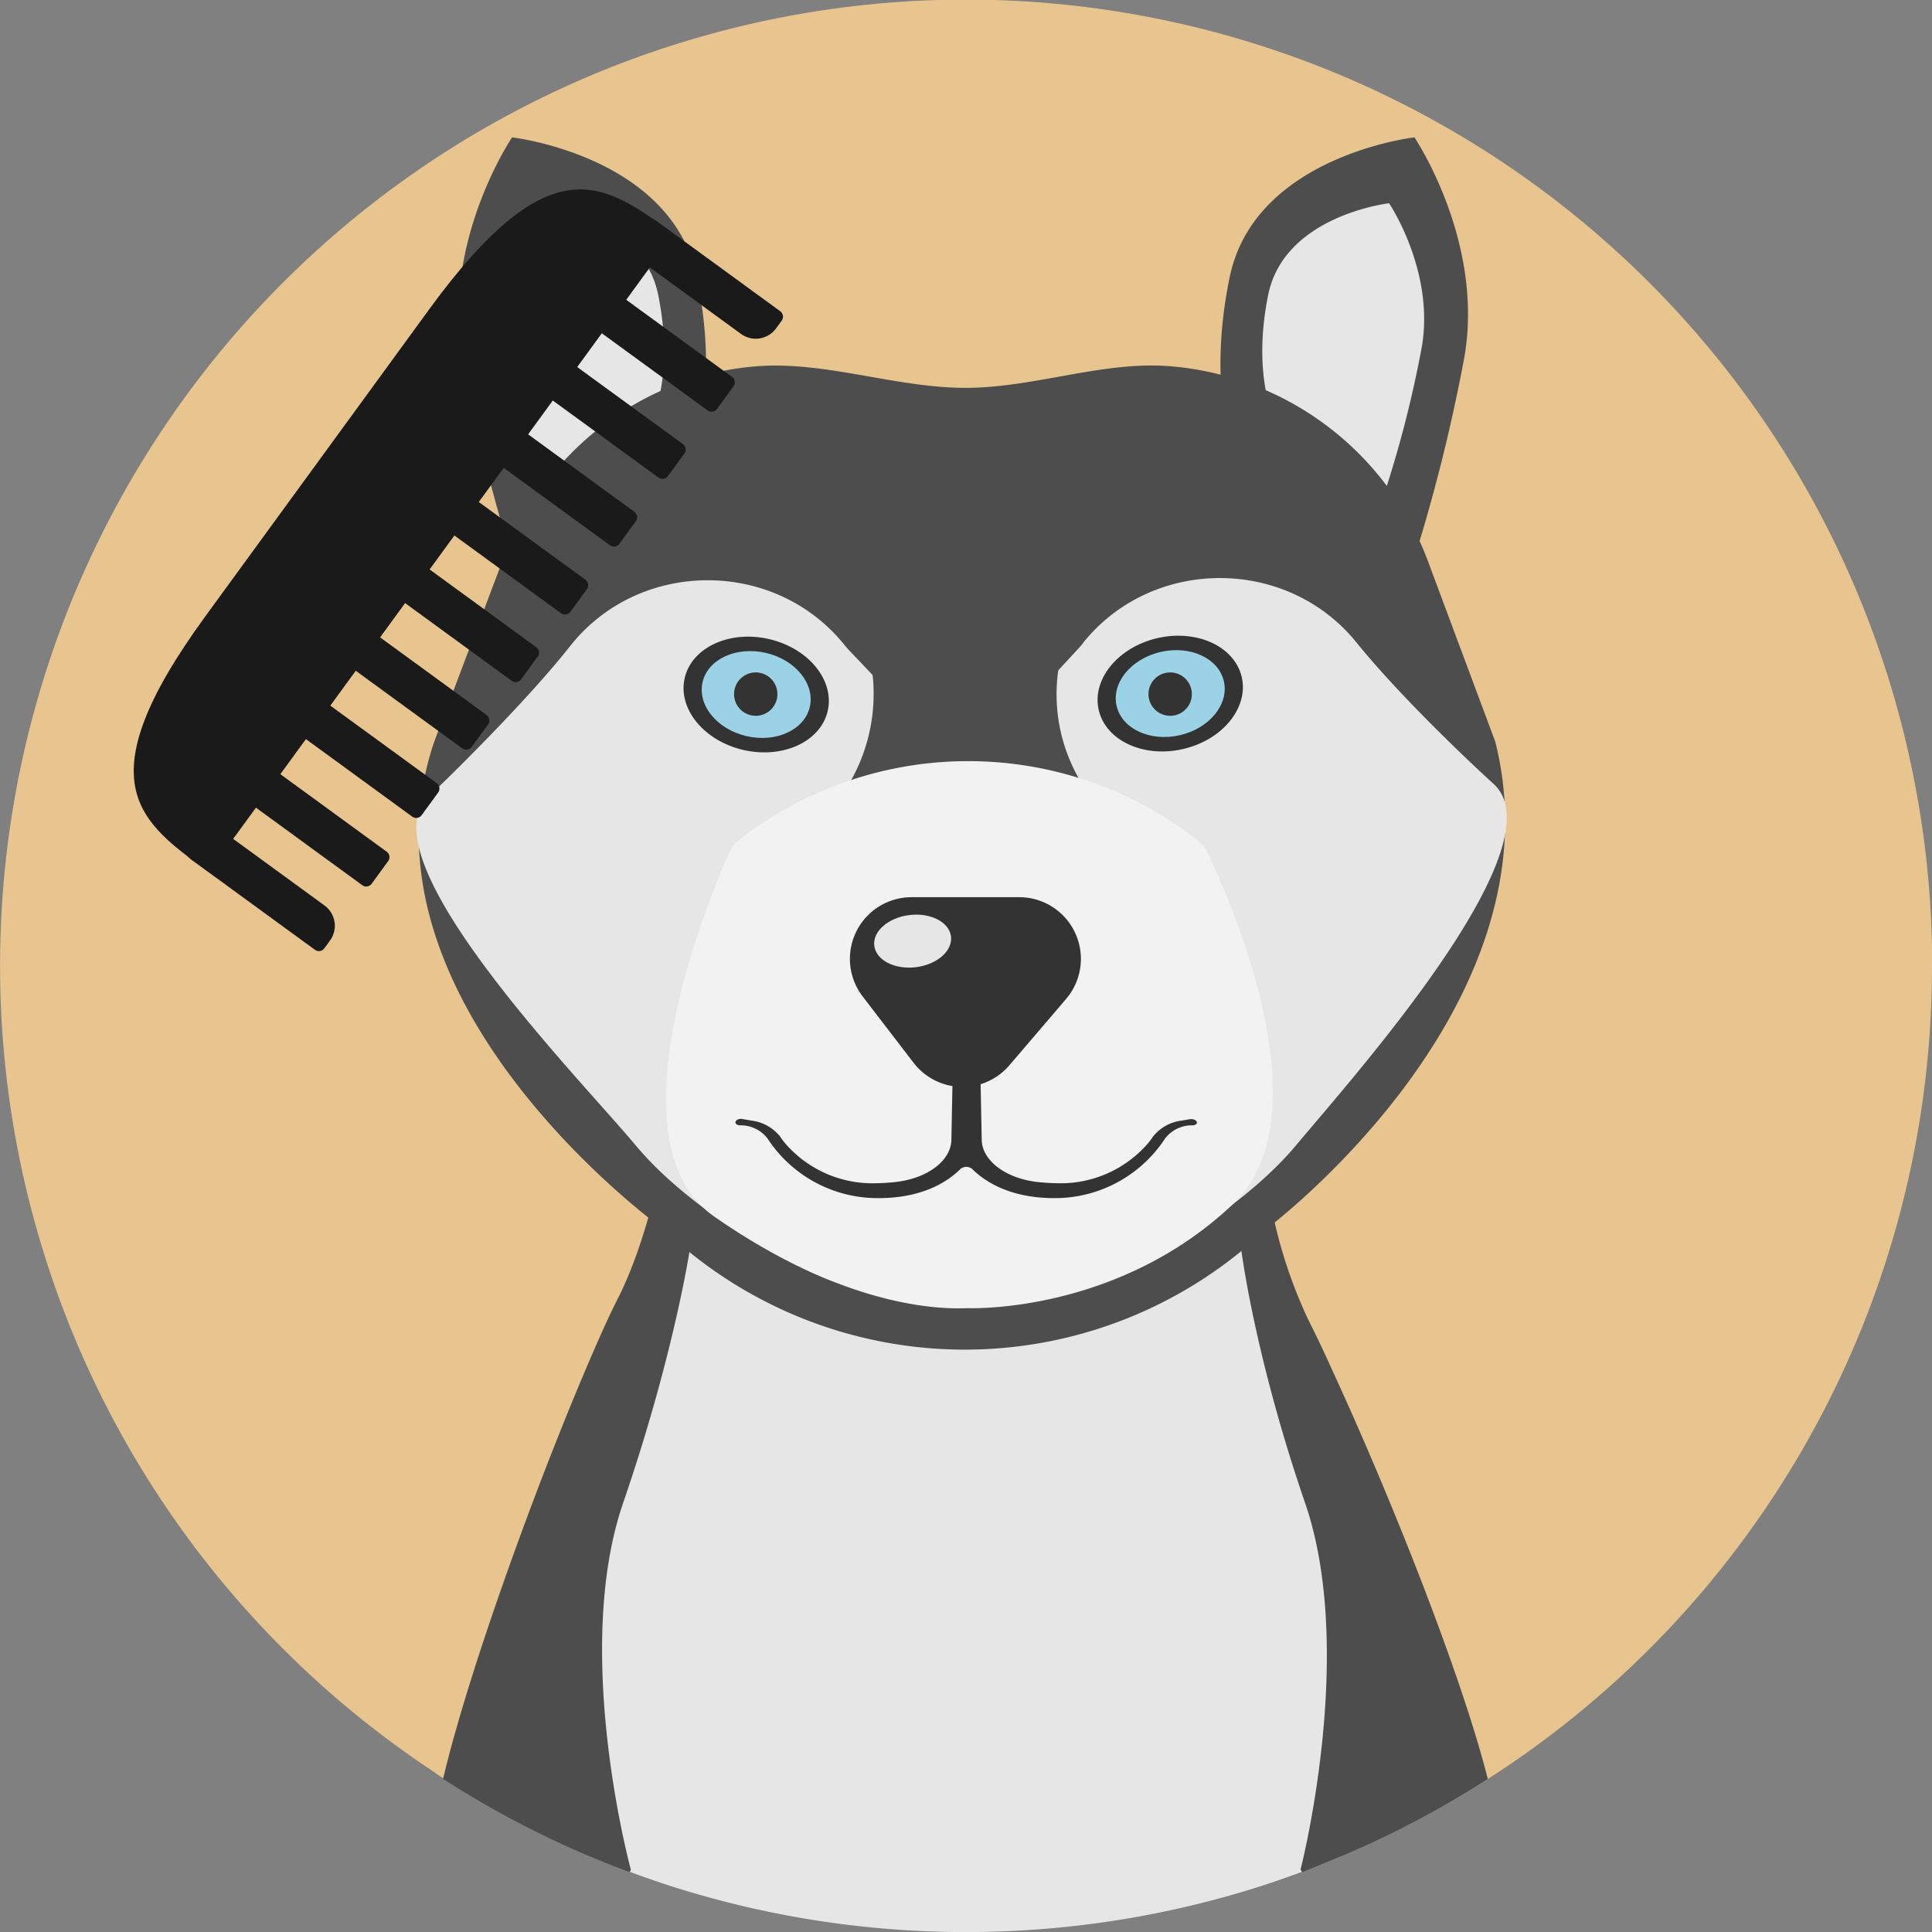<svg xmlns="http://www.w3.org/2000/svg" viewBox="0 0 317 317"><rect x="0" y="0" width="317" height="317" fill="#808080" stroke="none"/><defs><style>.cls-1{fill:#e8c48e;}.cls-2{fill:#4d4d4d;}.cls-3{fill:#e6e6e6;}.cls-4{fill:#f2f2f2;}.cls-5{fill:#333;}.cls-6{fill:#9cd2e5;}.cls-7{fill:#1a1a1a;}</style></defs><g id="Vrstva_17" data-name="Vrstva 17"><g id="Vrstva_18" data-name="Vrstva 18"><path class="cls-1" d="M1131.77,482.86a158.35,158.35,0,0,1-72.85,133.38s0,0,0,0a157.24,157.24,0,0,1-23.12,12.3c-19.18,8.24-39.81,11.8-62,11.8-22.82,0-45-3.82-64.61-12.5a157.45,157.45,0,0,1-21.64-11.68c-.5-.31-1-.63-1.48-1a158.51,158.51,0,1,1,245.73-132.36Z" transform="translate(-814.77 -324.36)"/><path class="cls-2" d="M1058.89,616.26a157.24,157.24,0,0,1-23.12,12.3c-2.42,1-4.88,2-7.36,3-17.18,6.37-36,7.49-55.41,7.49s-37.72-1.12-54.89-7.51q-4.54-1.68-9-3.63a157.45,157.45,0,0,1-21.64-11.68c4.24-17.88,15-47.36,23.12-66.52,2.11-5,4-9.25,5.64-12.45,9.18-18.36,10.87-49.91,10.87-49.91l45.67-8.2.44-.08.43.08,45.67,8.2a221.68,221.68,0,0,0,3.39,31.71q.33,1.71.69,3.42a79.4,79.4,0,0,0,5.92,18.17c1.14,2.28,2.47,5,3.9,8.19l.48,1.05C1042.12,568.18,1054.25,598,1058.89,616.26Z" transform="translate(-814.77 -324.36)"/><path class="cls-3" d="M1028.41,631.51a159.17,159.17,0,0,1-110.3,0l.17-.37S908.57,595.54,917,571s11-41.91,11-41.91c-6.85-5.82-5.15-10.19-5.15-10.19l50.36,6.69,49.49-6.58.87-.11a5.68,5.68,0,0,1-.18,3.53c-.56,1.76-1.91,4.06-5,6.66,0,0,2.1,17.37,10.53,41.91s-.76,60.12-.76,60.12Z" transform="translate(-814.77 -324.36)"/><path class="cls-2" d="M1018,401.1s-5.57-11.2-1.48-31.2,30.33-23,30.33-23,11.48,17,8.2,36A285.64,285.64,0,0,1,1045.2,421Z" transform="translate(-814.77 -324.36)"/><path class="cls-3" d="M1023.85,393.17s-3.65-7.32-1-20.41,19.84-15.05,19.84-15.05,7.51,11.13,5.37,23.56a187.73,187.73,0,0,1-6.43,24.94Z" transform="translate(-814.77 -324.36)"/><path class="cls-2" d="M927.64,401.1s5.57-11.2,1.48-31.2-30.33-23-30.33-23-11.48,17-8.2,36A285.64,285.64,0,0,0,900.42,421Z" transform="translate(-814.77 -324.36)"/><path class="cls-3" d="M921.77,393.17s3.65-7.32,1-20.41-19.84-15.05-19.84-15.05-7.51,11.13-5.37,23.56A187.73,187.73,0,0,0,904,406.21Z" transform="translate(-814.77 -324.36)"/><path class="cls-2" d="M897.21,416.39c6.74-17.89,22.92-30.45,41.68-31.93,11.28-.89,22.79,3.53,34.3,3.54,11.18,0,22.35-4.37,33.3-3.57a49.42,49.42,0,0,1,42.62,32.13l11,29.49c11,43.67-37.53,79.94-37.53,79.94h0a71.76,71.76,0,0,1-98.83.18l-.19-.18s-52-37.33-37.54-79.94Z" transform="translate(-814.77 -324.36)"/><path class="cls-3" d="M991.76,430.72c.29-.31.56-.63.82-1,11.35-14,33.35-14.05,44.75.05,8,9.88,20.91,21.78,22.48,23.19,11.13,10-23.26,48.39-32.42,59.36-10,11.92-28.33,21.25-33.65,22.68-1.48.4-3.55,1-5.74,1.53a46.92,46.92,0,0,1-14.76,1.52h0a46.83,46.83,0,0,1-14.75-1.52c-2.19-.57-4.27-1.13-5.75-1.53-5.32-1.43-23.68-10.76-33.64-22.68-9.16-11-45-47.38-33.91-57.36,1.29-1.16,15.41-14.81,23.11-24.57,11.21-14.23,33.2-14.43,44.72-.58.27.33.55.66.84,1l4.43,4.67a20,20,0,0,0,29.25-.19Z" transform="translate(-814.77 -324.36)"/><path class="cls-2" d="M1006,467H941l8.21-7.88a29,29,0,0,0,4.67-36L941,402h65l-13.53,21.34a27.9,27.9,0,0,0,4.64,35.45Z" transform="translate(-814.77 -324.36)"/><path class="cls-4" d="M1017,522c-18,17-40.65,17.07-43.28,17h-.12c-2.51.06-18.6,1-41.6-15-17.71-12.32-.77-52.59,2.48-59.87a4.94,4.94,0,0,1,1.48-1.88h0a61.06,61.06,0,0,1,74.9-.34l.49.39a4.94,4.94,0,0,1,1.45,1.76C1016,470.75,1032.66,507.21,1017,522Z" transform="translate(-814.77 -324.36)"/><path class="cls-5" d="M1010.44,509a5.57,5.57,0,0,0-4.49,2.14l0,0a21.61,21.61,0,0,1-17,9.78c-8.27.34-12.73-2.81-14.68-4.77a1.52,1.52,0,0,0-1.89,0c-2,2-6.42,5.11-14.69,4.77a21.56,21.56,0,0,1-17-9.78l0,0a5.57,5.57,0,0,0-4.49-2.14.88.88,0,0,1-.61-.19c-.46-.42.24-1,1-.84l1.46.25a7.17,7.17,0,0,1,4.68,2.57,12.27,12.27,0,0,0,1.21,1.55,18.89,18.89,0,0,0,13.79,6.17,36.43,36.43,0,0,0,3.83-.19c5.34-.55,9.25-3.5,9.31-6.93l.27-13.69h4.44l.27,13.69c.07,3.43,4,6.38,9.31,6.93a36.57,36.57,0,0,0,3.83.19,18.94,18.94,0,0,0,13.8-6.17,13.26,13.26,0,0,0,1.21-1.55,7.12,7.12,0,0,1,4.68-2.57L1010,508c.78-.13,1.47.42,1,.84A.9.9,0,0,1,1010.44,509Z" transform="translate(-814.77 -324.36)"/><path class="cls-5" d="M964.33,471.57H982a10.12,10.12,0,0,1,7.69,16.7l-9.3,10.88a10.12,10.12,0,0,1-15.72-.41l-8.35-10.88A10.12,10.12,0,0,1,964.33,471.57Z" transform="translate(-814.77 -324.36)"/><ellipse class="cls-3" cx="964.51" cy="478.79" rx="6.34" ry="4.31" transform="translate(-865.05 -205.74) rotate(-6.86)"/><ellipse class="cls-5" cx="938.77" cy="438.25" rx="9.34" ry="12.04" transform="translate(-512.98 930.97) rotate(-77.08)"/><ellipse class="cls-6" cx="938.77" cy="438.25" rx="7.01" ry="9.03" transform="translate(-512.98 930.97) rotate(-77.08)"/><circle class="cls-5" cx="124" cy="113.89" r="3.56"/><ellipse class="cls-5" cx="1006.77" cy="438.25" rx="12.04" ry="9.34" transform="translate(-887.26 -88.25) rotate(-12.92)"/><ellipse class="cls-6" cx="1006.77" cy="438.25" rx="9.03" ry="7.01" transform="translate(-887.26 -88.25) rotate(-12.92)"/><circle class="cls-5" cx="192" cy="113.89" r="3.56"/></g></g><g id="Vrstva_1" data-name="Vrstva 1"><g id="Vrstva_3" data-name="Vrstva 3"><path class="cls-7" d="M857.88,454h1.58a1.1,1.1,0,0,1,1.1,1.1v25a4.12,4.12,0,0,1-4.12,4.12h-1.58a1.1,1.1,0,0,1-1.1-1.1v-25a4.12,4.12,0,0,1,4.12-4.12Z" transform="translate(-841.71 561.02) rotate(-53.9)"/><path class="cls-7" d="M927.19,354.83h1.58a4.12,4.12,0,0,1,4.12,4.12v25a1.1,1.1,0,0,1-1.1,1.1h-1.58a4.12,4.12,0,0,1-4.12-4.12v-25a1.1,1.1,0,0,1,1.1-1.1Z" transform="translate(961.26 -487.49) rotate(126.1)"/><path class="cls-7" d="M865.62,443.42h1.58a1.1,1.1,0,0,1,1.1,1.1v28a1.1,1.1,0,0,1-1.1,1.1h-4.6a1.1,1.1,0,0,1-1.1-1.1v-25A4.12,4.12,0,0,1,865.62,443.42Z" transform="translate(-829.94 562.92) rotate(-53.9)"/><path class="cls-7" d="M873.82,432.18h1.58a1.1,1.1,0,0,1,1.1,1.1v28a1.1,1.1,0,0,1-1.1,1.1h-4.6a1.1,1.1,0,0,1-1.1-1.1v-25a4.12,4.12,0,0,1,4.12-4.12Z" transform="translate(-817.49 564.92) rotate(-53.9)"/><path class="cls-7" d="M882,421h1.58a1.1,1.1,0,0,1,1.1,1.1v28a1.1,1.1,0,0,1-1.1,1.1H879a1.1,1.1,0,0,1-1.1-1.1v-25A4.12,4.12,0,0,1,882,421Z" transform="translate(-805.08 566.94) rotate(-53.9)"/><path class="cls-7" d="M890.15,409.87h1.58a1.1,1.1,0,0,1,1.1,1.1v28a1.1,1.1,0,0,1-1.1,1.1h-4.6A1.1,1.1,0,0,1,886,439V414a4.12,4.12,0,0,1,4.12-4.12Z" transform="translate(-792.75 568.95) rotate(-53.9)"/><path class="cls-7" d="M898.23,398.81h1.58a1.1,1.1,0,0,1,1.1,1.1v28a1.1,1.1,0,0,1-1.1,1.1h-4.6a1.1,1.1,0,0,1-1.1-1.1v-25A4.12,4.12,0,0,1,898.23,398.81Z" transform="translate(-780.5 570.93) rotate(-53.9)"/><path class="cls-7" d="M906.25,387.66h1.58a1.1,1.1,0,0,1,1.1,1.1v28a1.1,1.1,0,0,1-1.1,1.1h-4.6a1.1,1.1,0,0,1-1.1-1.1v-25a4.12,4.12,0,0,1,4.12-4.12Z" transform="translate(-768.19 572.83) rotate(-53.9)"/><path class="cls-7" d="M914.22,376.55h1.58a1.1,1.1,0,0,1,1.1,1.1v28a1.1,1.1,0,0,1-1.1,1.1h-4.6a1.1,1.1,0,0,1-1.1-1.1v-25a4.12,4.12,0,0,1,4.12-4.12Z" transform="translate(-755.94 574.71) rotate(-53.9)"/><path class="cls-7" d="M922.28,365.53h1.58a1.1,1.1,0,0,1,1.1,1.1v28a1.1,1.1,0,0,1-1.1,1.1h-4.6a1.1,1.1,0,0,1-1.1-1.1v-25A4.12,4.12,0,0,1,922.28,365.53Z" transform="translate(-743.73 576.69) rotate(-53.9)"/></g><g id="Vrstva_4" data-name="Vrstva 4"><path class="cls-7" d="M925.38,362.77,849.05,467.46h0c-11.25-8.21-20.69-14.42-.57-42l36.72-50.36c20.12-27.6,28.92-20.52,40.18-12.31Z" transform="translate(-814.77 -324.36)"/></g></g></svg>